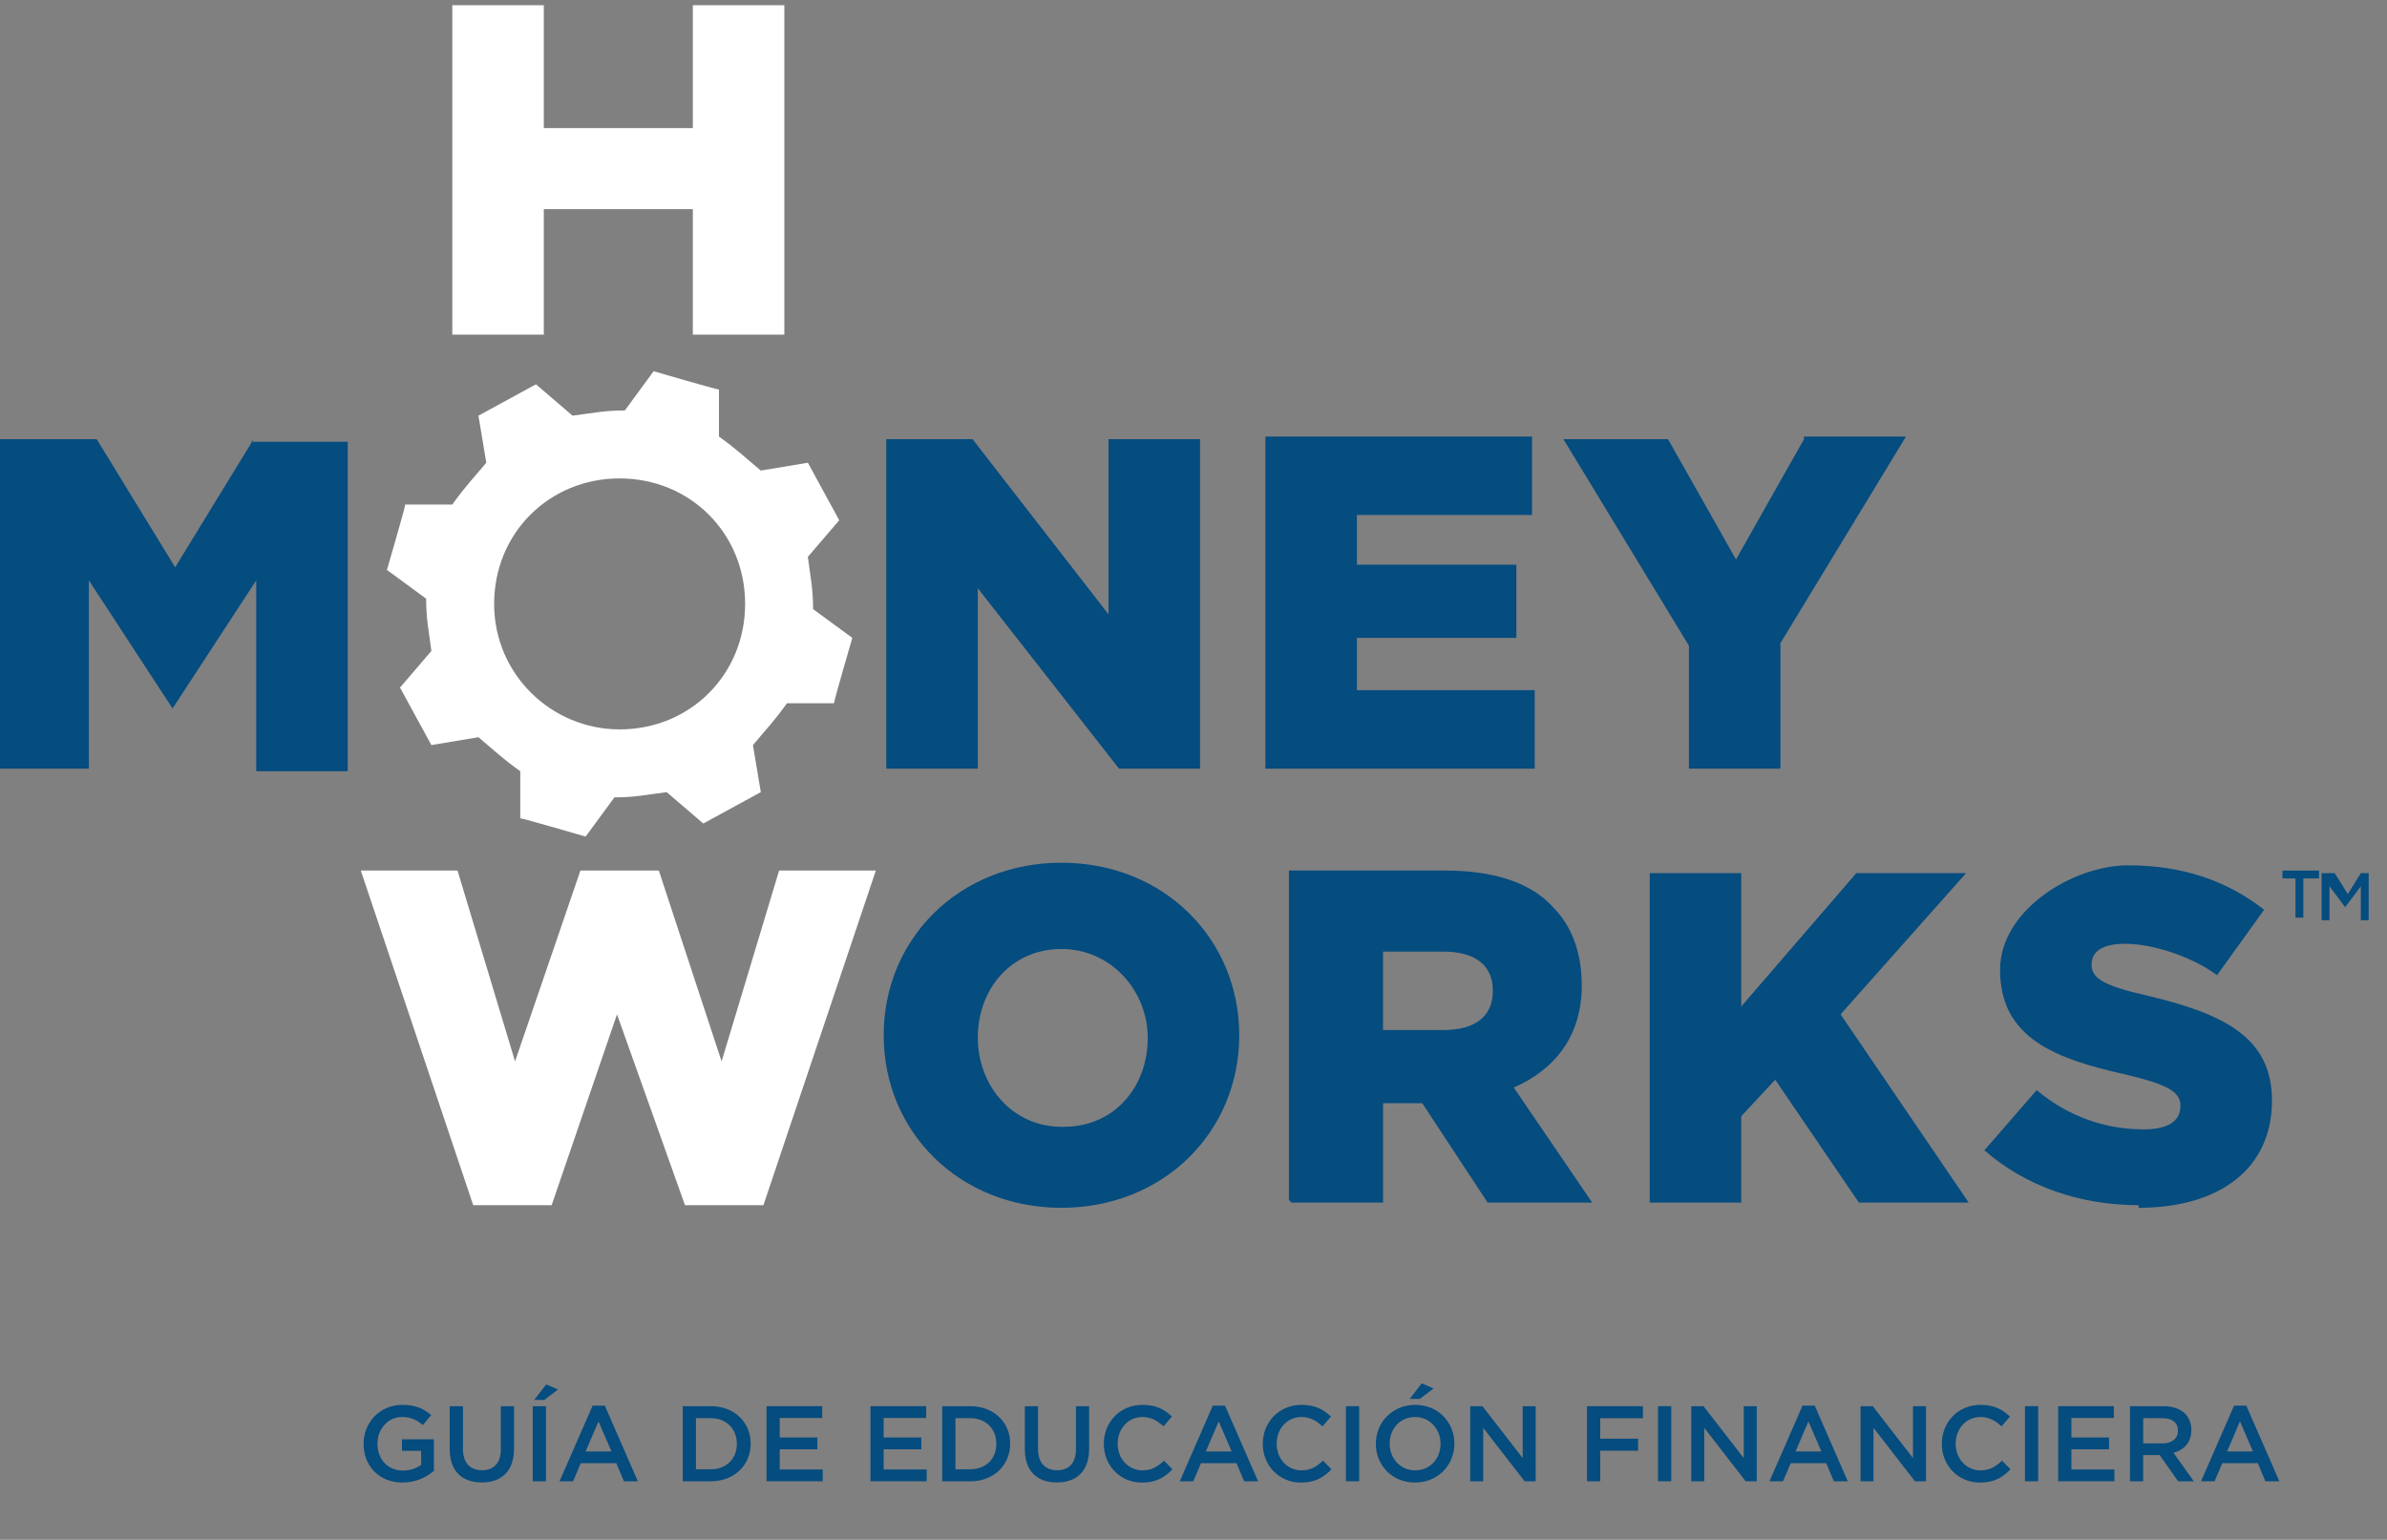 <?xml version="1.0" encoding="UTF-8"?>
<svg xmlns="http://www.w3.org/2000/svg" version="1.1" viewBox="0 0 91.3 58.9">
  <rect x="0" y="0" width="91.3" height="58.9" fill="#808080" stroke="none"/>
  <defs>
    <style>
      .cls-1 {
        fill: #fff;
      }

      .cls-2 {
        fill: #054c7f;
      }
    </style>
  </defs>
  <!-- Generator: Adobe Illustrator 28.7.1, SVG Export Plug-In . SVG Version: 1.2.0 Build 142)  -->
  <g>
    <g id="Layer_1">
      <g id="Layer_2">
        <path class="cls-2" d="M9.7,16.8l-3,4.9-3-4.9H0v12.6h3.4v-7.2l3.2,4.9h0l3.2-4.9v7.3h3.5v-12.6h-3.7l.1-.1ZM42.4,16.8v6.7l-5.2-6.7h-3.3v12.6h3.5v-6.9l5.4,6.9h3.1v-12.6h-3.5ZM48.4,16.8v12.6h10.3v-3h-6.8v-2h6.1v-2.8h-6.1v-1.9h6.7v-3h-10.2v.1ZM69,16.8l-2.6,4.6-2.6-4.6h-4l4.8,7.9v4.7h3.5v-4.8l4.8-7.9h-3.9v.1Z"/>
        <path class="cls-2" d="M81.8,46.2c3.1,0,5.1-1.5,5.1-4.1h0c0-2.4-1.8-3.3-4.7-4-1.8-.4-2.2-.7-2.2-1.2h0c0-.5.4-.8,1.3-.8s2.4.4,3.5,1.2l1.8-2.5c-1.4-1.1-3.1-1.7-5.2-1.7s-4.9,1.7-4.9,4h0c0,2.6,2.1,3.4,4.8,4,1.7.4,2.1.7,2.1,1.2h0c0,.6-.5.9-1.4.9-1.5,0-2.9-.5-4.1-1.5l-2,2.3c1.6,1.4,3.7,2.1,5.9,2.1M63.1,46h3.5v-3.3l1.3-1.4,3.2,4.7h4.2l-4.9-7.2,4.8-5.4h-4.2l-4.4,5.1v-5.1h-3.5v12.6ZM52.9,39.4v-3h2.3c1.2,0,1.9.5,1.9,1.5h0c0,1-.7,1.5-1.9,1.5h-2.3ZM49.4,46h3.5v-3.8h1.5l2.5,3.8h4l-3-4.4c1.6-.7,2.6-2,2.6-3.9h0c0-1.3-.4-2.3-1.1-3-.8-.9-2.2-1.4-4.1-1.4h-6v12.6l.1.1ZM40.6,43.1c-1.9,0-3.2-1.6-3.2-3.4h0c0-1.9,1.3-3.4,3.2-3.4s3.3,1.6,3.3,3.4h0c0,1.9-1.3,3.4-3.2,3.4M40.6,46.2c3.9,0,6.8-2.9,6.8-6.6h0c0-3.7-2.9-6.6-6.8-6.6s-6.8,2.9-6.8,6.6h0c0,3.7,2.9,6.6,6.8,6.6"/>
        <polygon class="cls-1" points="22.2 33.3 19.7 40.6 17.5 33.3 13.8 33.3 18.1 46.1 21.1 46.1 23.6 38.8 26.2 46.1 29.2 46.1 33.5 33.3 29.8 33.3 27.6 40.6 25.2 33.3 22.2 33.3"/>
        <polygon class="cls-1" points="26.5 .2 26.5 4.9 20.8 4.9 20.8 .2 17.3 .2 17.3 12.8 20.8 12.8 20.8 8 26.5 8 26.5 12.8 30 12.8 30 .2 26.5 .2"/>
        <path class="cls-1" d="M31.1,23.3c0-.8-.1-1.2-.2-2l1.2-1.4c-.4-.733-.8-1.467-1.2-2.2l-1.8.3c-.6-.5-.9-.8-1.6-1.3v-1.8c-.1,0-2.5-.7-2.5-.7l-1.1,1.5c-.8,0-1.2.1-2,.2l-1.4-1.2c-.733.4-1.467.8-2.2,1.2l.3,1.8c-.5.6-.8.9-1.3,1.6h-1.8c0,.1-.7,2.5-.7,2.5l1.5,1.1c0,.8.1,1.2.2,2l-1.2,1.4c.4.733.8,1.467,1.2,2.2l1.8-.3c.6.5.9.8,1.6,1.3v1.8c.1,0,2.5.7,2.5.7l1.1-1.5c.8,0,1.2-.1,2-.2l1.4,1.2c.733-.4,1.467-.8,2.2-1.2l-.3-1.8c.5-.6.8-.9,1.3-1.6h1.8c0-.1.7-2.5.7-2.5,0,0-1.5-1.1-1.5-1.1ZM23.7,27.9c-2.6,0-4.8-2.1-4.8-4.8s2.1-4.8,4.8-4.8,4.8,2.1,4.8,4.8-2.1,4.8-4.8,4.8Z"/>
        <g>
          <path class="cls-2" d="M87.9,33.6h-.6v-.3h1.4v.3h-.6v1.5h-.3v-1.5h.1Z"/>
          <path class="cls-2" d="M89,33.4h.3l.5.8.5-.8h.3v1.8h-.3v-1.3l-.6.8h0l-.6-.8v1.3h-.3v-1.8h.2Z"/>
        </g>
      </g>
      <g>
        <path class="cls-2" d="M13.907,55.232v-.008c0-.805.616-1.486,1.482-1.486.5,0,.809.14,1.104.391l-.32.382c-.222-.19-.439-.309-.804-.309-.53,0-.932.464-.932,1.015v.008c0,.591.39,1.026.977,1.026.271,0,.517-.087.694-.218v-.538h-.735v-.439h1.223v1.206c-.283.242-.69.447-1.199.447-.899,0-1.49-.64-1.49-1.478Z"/>
        <path class="cls-2" d="M17.202,55.442v-1.654h.505v1.634c0,.533.275.816.727.816.447,0,.722-.267.722-.796v-1.654h.505v1.629c0,.858-.484,1.289-1.235,1.289-.747,0-1.223-.431-1.223-1.264Z"/>
        <path class="cls-2" d="M20.377,53.788h.505v2.873h-.505v-2.873ZM20.891,52.955l.452.196-.525.398h-.386l.46-.595Z"/>
        <path class="cls-2" d="M22.666,53.768h.468l1.264,2.894h-.534l-.291-.693h-1.358l-.296.693h-.517l1.264-2.894ZM23.388,55.52l-.497-1.149-.493,1.149h.989Z"/>
        <path class="cls-2" d="M26.115,53.788h1.071c.903,0,1.527.619,1.527,1.429v.008c0,.809-.624,1.437-1.527,1.437h-1.071v-2.873ZM26.62,54.248v1.953h.566c.603,0,.997-.406.997-.969v-.008c0-.562-.394-.977-.997-.977h-.566Z"/>
        <path class="cls-2" d="M29.319,53.788h2.13v.451h-1.625v.747h1.44v.451h-1.44v.772h1.645v.451h-2.15v-2.873Z"/>
        <path class="cls-2" d="M33.294,53.788h2.13v.451h-1.625v.747h1.44v.451h-1.44v.772h1.645v.451h-2.15v-2.873Z"/>
        <path class="cls-2" d="M36.04,53.788h1.071c.903,0,1.527.619,1.527,1.429v.008c0,.809-.624,1.437-1.527,1.437h-1.071v-2.873ZM36.545,54.248v1.953h.566c.603,0,.997-.406.997-.969v-.008c0-.562-.394-.977-.997-.977h-.566Z"/>
        <path class="cls-2" d="M39.199,55.442v-1.654h.505v1.634c0,.533.275.816.727.816.447,0,.722-.267.722-.796v-1.654h.505v1.629c0,.858-.484,1.289-1.235,1.289-.747,0-1.223-.431-1.223-1.264Z"/>
        <path class="cls-2" d="M42.219,55.232v-.008c0-.817.612-1.486,1.482-1.486.529,0,.85.185,1.125.448l-.324.373c-.23-.214-.476-.357-.805-.357-.546,0-.948.452-.948,1.015v.008c0,.562.398,1.018.948,1.018.353,0,.579-.14.825-.369l.324.328c-.3.312-.628.509-1.165.509-.837,0-1.461-.652-1.461-1.478Z"/>
        <path class="cls-2" d="M46.388,53.768h.468l1.265,2.894h-.534l-.291-.693h-1.359l-.296.693h-.517l1.264-2.894ZM47.111,55.52l-.497-1.149-.493,1.149h.99Z"/>
        <path class="cls-2" d="M48.301,55.232v-.008c0-.817.611-1.486,1.481-1.486.529,0,.85.185,1.125.448l-.324.373c-.231-.214-.477-.357-.805-.357-.546,0-.948.452-.948,1.015v.008c0,.562.398,1.018.948,1.018.352,0,.578-.14.825-.369l.324.328c-.3.312-.628.509-1.166.509-.837,0-1.461-.652-1.461-1.478Z"/>
        <path class="cls-2" d="M51.48,53.788h.505v2.873h-.505v-2.873Z"/>
        <path class="cls-2" d="M52.624,55.232v-.008c0-.809.624-1.486,1.506-1.486.883,0,1.498.669,1.498,1.478v.008c0,.809-.623,1.485-1.506,1.485s-1.498-.669-1.498-1.478ZM55.099,55.232v-.008c0-.559-.406-1.022-.977-1.022s-.969.456-.969,1.015v.008c0,.559.406,1.018.977,1.018.571,0,.969-.451.969-1.01ZM54.381,52.914l.451.196-.525.398h-.386l.46-.595Z"/>
        <path class="cls-2" d="M56.234,53.788h.468l1.539,1.986v-1.986h.497v2.873h-.423l-1.584-2.044v2.044h-.497v-2.873Z"/>
        <path class="cls-2" d="M60.701,53.788h2.139v.46h-1.634v.783h1.449v.46h-1.449v1.17h-.505v-2.873Z"/>
        <path class="cls-2" d="M63.418,53.788h.505v2.873h-.505v-2.873Z"/>
        <path class="cls-2" d="M64.689,53.788h.468l1.539,1.986v-1.986h.497v2.873h-.423l-1.584-2.044v2.044h-.497v-2.873Z"/>
        <path class="cls-2" d="M68.943,53.768h.469l1.264,2.894h-.533l-.292-.693h-1.358l-.296.693h-.517l1.264-2.894ZM69.666,55.52l-.496-1.149-.493,1.149h.989Z"/>
        <path class="cls-2" d="M71.163,53.788h.468l1.539,1.986v-1.986h.497v2.873h-.423l-1.584-2.044v2.044h-.497v-2.873Z"/>
        <path class="cls-2" d="M74.273,55.232v-.008c0-.817.611-1.486,1.481-1.486.529,0,.85.185,1.125.448l-.324.373c-.231-.214-.477-.357-.805-.357-.546,0-.948.452-.948,1.015v.008c0,.562.398,1.018.948,1.018.352,0,.578-.14.825-.369l.324.328c-.3.312-.628.509-1.166.509-.837,0-1.461-.652-1.461-1.478Z"/>
        <path class="cls-2" d="M77.453,53.788h.505v2.873h-.505v-2.873Z"/>
        <path class="cls-2" d="M78.724,53.788h2.13v.451h-1.625v.747h1.44v.451h-1.44v.772h1.645v.451h-2.15v-2.873Z"/>
        <path class="cls-2" d="M81.47,53.788h1.28c.361,0,.644.106.829.287.151.156.238.369.238.62v.008c0,.472-.283.755-.682.87l.775,1.088h-.599l-.706-1.002h-.632v1.002h-.505v-2.873ZM82.713,55.212c.361,0,.591-.189.591-.479v-.009c0-.308-.222-.476-.595-.476h-.734v.964h.738Z"/>
        <path class="cls-2" d="M85.45,53.768h.468l1.265,2.894h-.534l-.291-.693h-1.358l-.296.693h-.518l1.265-2.894ZM86.173,55.52l-.497-1.149-.492,1.149h.989Z"/>
      </g>
    </g>
  </g>
</svg>